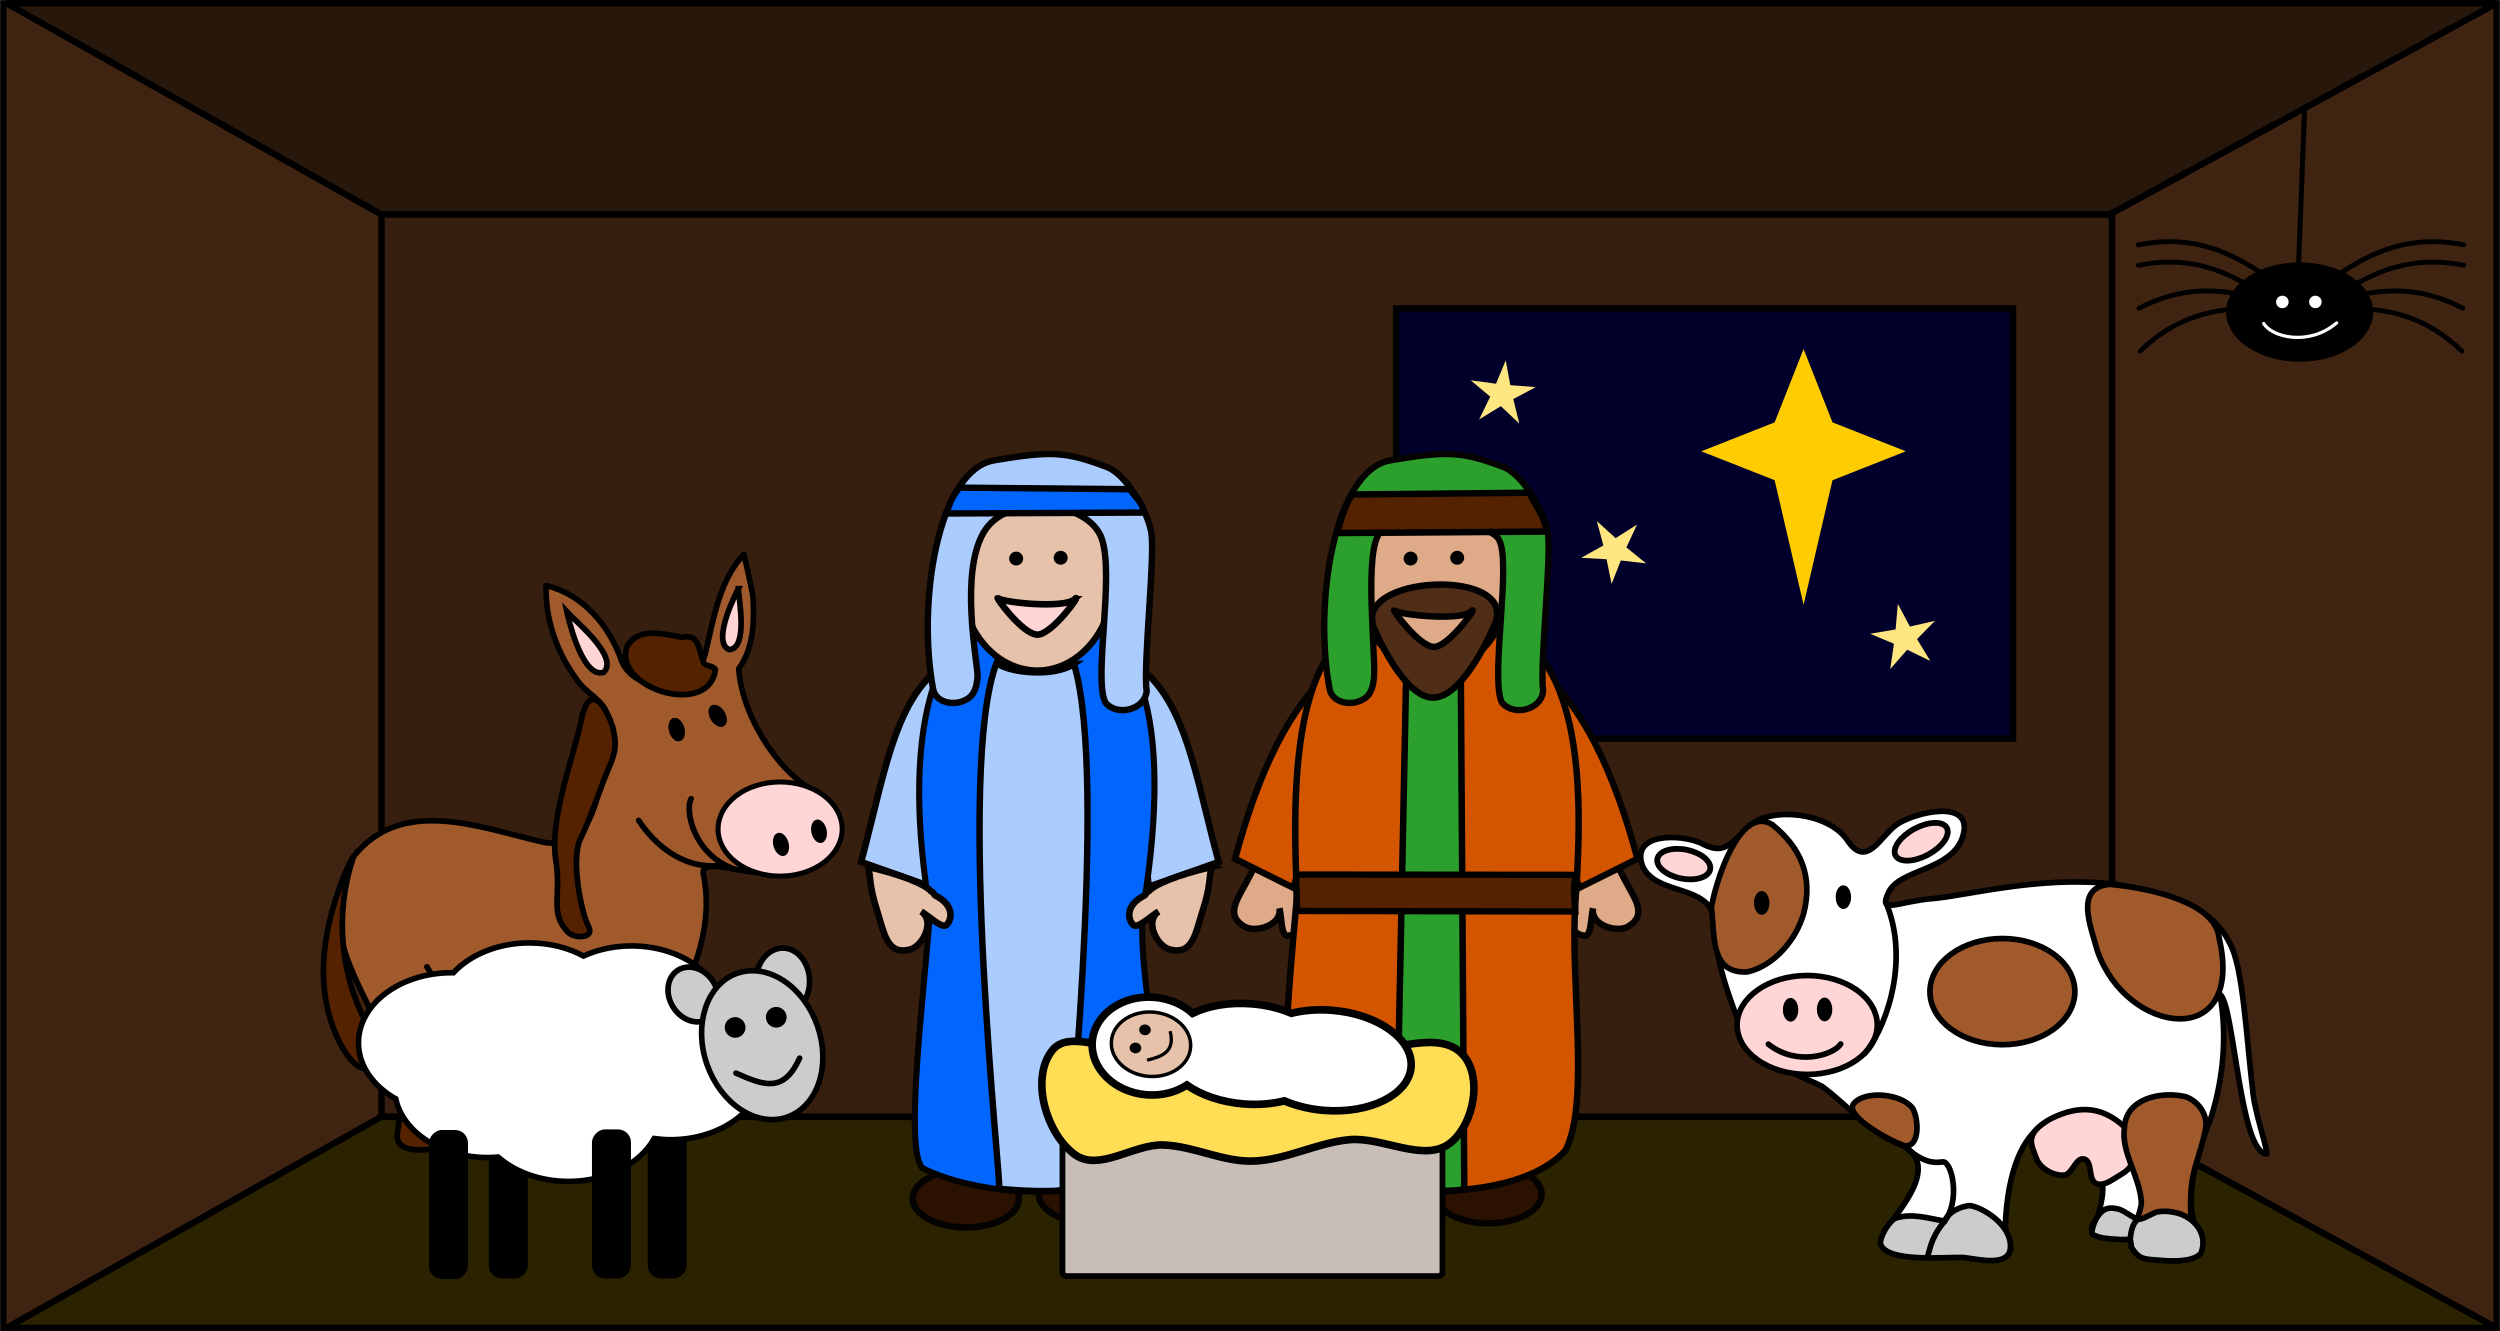 <svg width="1540" height="820" viewBox="0 0 1540 820" xmlns="http://www.w3.org/2000/svg" xmlns:xlink="http://www.w3.org/1999/xlink"><rect x="0" y="0" width="1540" height="820" fill="#808080" stroke="none"/><title>story na 02</title><defs><path id="a" d="M0 0h1540v820H0z"/><mask id="b" x="0" y="0" width="1540" height="820" fill="#fff"><use xlink:href="#a"/></mask></defs><g fill="none" fill-rule="evenodd"><use stroke="#000" mask="url(#b)" stroke-width="8" fill="#402412" xlink:href="#a"/><path stroke="#000" stroke-width="4" fill="#371F0F" d="M235 132h1066v556H235z"/><path d="M4 2l229.457 129.306c0 .384.523.694 1.174.694h1065.19c.65 0 1.18-.31 1.18-.694L1538 2H4z" stroke="#000" stroke-width="4" stroke-linejoin="bevel" fill="#28170B"/><path d="M4 818l229.457-129.306c0-.384.523-.694 1.174-.694h1065.19c.65 0 1.18.31 1.18.694L1538 818H4z" stroke="#000" stroke-width="4" stroke-linejoin="bevel" fill="#2B2200"/><path stroke="#000" stroke-width="4" fill="#00002B" d="M860 190h380v265H860z"/><path fill="#FFE680" d="M935.89 260.923l-11.36-10.72-13.362 8.15 6.795-14L906 234.295l15.558 2.068 5.97-14.364 2.82 15.27L946 238.45l-13.815 7.375M1014 347.043l-15.566-1.786-5.697 14.443-3.093-15.196-15.644-.898L987.654 336l-3.97-15 11.53 10.498 13.19-8.372-6.527 14.095 12.123 9.83m175.11 60.13l-14.287-6.96-10.435 11.91 2.28-15.59L1152 390.4l15.696-2.675 1.37-15.7 7.42 13.94L1192 382.4l-11.11 11.29 8.22 13.5m-280.405 20.74l-7.184-14.01-15.52 3.31 11.25-11.088-7.98-13.58 14.14 7.16L913.98 388l-2.512 15.513 14.53 6.34-15.69 2.43-1.606 15.63"/><path fill="#FC0" d="M1093.18 295.82L1048 278l45.18-17.82L1111 215l17.82 45.18L1174 278l-45.18 17.82-17.82 76.74"/><path d="M1387.822 673.068c-4.218-35.467-6.177-78.575-14.484-92.342-11.237-23.41-40.197-30.41-63.754-34.853-45.41-8.38-97.777 5.935-119.104 7.65-21.326 1.713-34.004 10.205-27.023-4.04 6.98-14.247 38.13-12.988 45.395-33.497 8.34-25.197-30.25-15.408-40.546-8.006-10.296 7.403-18.432 27.314-30.203 9.775-11.772-17.54-47.64-21.015-60.394-8.92-12.76 12.094-16.04 18.093-30.15 10.385-12.71-5.477-43.22-6.395-35.74 14.364 8.55 18.377 40.88 10.81 44.11 32.633.22 25.126 9.43 48.736 18.29 71.782 27.43 25.2 36.36 24.88 48.27 31.27 16.52 12.25 29.87 29.14 49.69 36.42 22.5 12.28-1.05 38.61-10.93 51.95 12.11 16.36 26.23 5.09 38.65 8.17 14.93 7.38 39.99 11.19 35.37-10.5 2.69-71.37 40.79-77.02 51.4-51.45 10.61 25.57 10.14 27.07 5.55 46.17-14.79 18.96 18.08 4.16 27.45 12.62 17.64 13.91 29.63 17.95 34.99-2.14-11.63-21.06.05-52.73 7.65-73.05 7.39-24.01 9.68-50.08 5.18-74.9 8.78 5.56 12.09 98.27 28.92 98.25-.68-7.17-7-24.08-8.63-37.77z" stroke="#000" stroke-width="3.5" stroke-linejoin="round" fill="#FFF"/><path d="M1299.592 544.73c-21.93 2.025-11.753 25.546-7.617 40.92 17.95 52.234 91.205 62.256 75.015-7.773-1.99-22.46-44.176-31.005-67.398-33.147z" stroke="#000" stroke-width="3.5" fill="#A05A2C"/><path d="M1263.062 689.234c-16.657 9.544-11.56 15.88-8.827 23.932 2.16 6.356 10.333 11.115 17.036 10.74 5.32-.295 7.28-11.106 12.47-9.958 5.5 1.214 2.33 12.966 7.53 15.116 4.46 1.842 9.59-2.126 13.71-4.62 3.21-1.94 7.05-4.18 8.14-7.77 2.3-7.61.7-18.006-5.27-23.25-11.26-9.89-24.67-14.29-44.77-4.19" stroke="#000" stroke-width="3.5" fill="#FFD5D5"/><path d="M1308.63 694.738c-2.14 15.115 9.522 30.06 10.436 45.637.298 5.085-5.45 15.735-1.64 15.194 5.094-.35 29.92 2.75 32.414-.96-.58-10.31-.954-23.16 1.667-32.78 1.682-7.2 5.807-18.43 7.004-25.87 2.06-8.69-4.15-17.69-12.34-20.43-15.65-3.5-36.73 1.33-37.53 19.19zm-217.104-186.924c-20.284-12.115-35.258 37.24-37.3 51.363 2.28 16.723-1.263 40.69 22.15 39.544 16.67-3.78 30.325-20.14 34.81-36.45 5.554-22.46-1.666-40.02-19.66-54.45zm50.512 171.82c-6.99 8.05 26.03 25.216 31.884 26.282 9.878-.178 7.33-19.815 3.77-23.874-7.52-8.57-28.835-10.26-35.654-2.408z" stroke="#000" stroke-width="3.5" fill="#A05A2C"/><path d="M1238.432 766.455c-1.187-14.75-21.37-24.48-25.956-23.745-4.586.734-11.888 3.295-14.61 9.478-9.732-1.593-20.486-5.22-30.66-1.634-3.524 2.123-9.17 10.853-8.847 15.45 3.13 12.15 40.74 8.14 51.32 8.625 9.78 1.13 29.94 6.57 28.75-8.18zm87.808 9.572c7.087.63 24.3 2.405 29.582-4.095 4.5-11.71-3.943-21.926-14.87-24.77-3.7-.966-7.584-1.334-11.384-.76-3.348.508-9.318 4.856-12.042 4.64-3.234-.257-8.844-5.49-12.923-6.335-5.275-1.09-8.315-.72-11.775 3.678-1.626 2.062-2.81 4.696-3.525 7.196-1.267 4.44-1.14 4.76 2.91 6.18 4.095 1.43 9.36 1.35 13.657 1.78 1.455.15 5.477-.39 6.453.47.36.32.29 3.83.923 4.79 3.727 5.68 5.908 6.62 12.995 7.25z" stroke="#000" stroke-width="3.5" fill="#CCC"/><path d="M1089.96 556.205c.02 4.046-2.094 7.336-4.718 7.347-2.623.01-4.764-3.26-4.782-7.306-.017-4.047 2.096-7.336 4.72-7.347 2.623-.02 4.764 3.25 4.78 7.3z" fill="#000"/><path d="M1156.398 631.383c0 8.08-4.55 15.83-12.645 21.544-8.096 5.714-19.076 8.924-30.526 8.924-23.842 0-43.17-13.64-43.17-30.46s19.328-30.47 43.17-30.47c11.45 0 22.43 3.21 30.526 8.93s12.645 13.47 12.645 21.55z" stroke="#000" stroke-width="3.5" fill="#FFD5D5"/><path d="M1089.306 643.2c17.945 14.215 40.677 6.284 44.538-.103" stroke="#000" stroke-width="3.5" stroke-linecap="round"/><path d="M1140.276 552.613c.017 4.046-2.095 7.335-4.72 7.347-2.623.01-4.764-3.26-4.78-7.307-.018-4.046 2.094-7.336 4.718-7.347 2.623-.01 4.764 3.26 4.782 7.307zm-32.53 69.407c.017 4.046-2.096 7.335-4.72 7.346-2.623.01-4.763-3.26-4.78-7.307-.017-4.05 2.096-7.34 4.72-7.35 2.623-.01 4.764 3.26 4.78 7.3zm20.952-.212c.017 4.046-2.096 7.336-4.72 7.347-2.623.01-4.764-3.26-4.78-7.307-.017-4.047 2.096-7.336 4.72-7.347 2.623-.01 4.763 3.26 4.78 7.31z" fill="#000"/><path d="M1053.46 535.546c-.468 2.34-2.632 4.24-6.013 5.285-3.382 1.05-7.705 1.15-12.02.28-8.98-1.8-15.47-7.21-14.494-12.08.977-4.87 9.05-7.36 18.033-5.56 4.313.87 8.264 2.63 10.982 4.89 2.718 2.27 3.982 4.86 3.513 7.2zm145.802-25.534c1.133 2.1.556 5.013-1.604 8.097-2.16 3.08-5.727 6.08-9.916 8.34-8.723 4.7-17.708 4.97-20.07.6-2.36-4.38 2.8-11.74 11.52-16.45 4.19-2.26 8.658-3.6 12.42-3.71 3.765-.12 6.516 1 7.65 3.1z" stroke="#000" stroke-width="3.573" fill="#FFD5D5"/><path d="M1278.122 610.832c0 8.674-4.703 16.992-13.075 23.125-8.37 6.133-19.725 9.578-31.564 9.578-24.654 0-44.64-14.64-44.64-32.703 0-18.06 19.986-32.702 44.64-32.702 11.84 0 23.193 3.445 31.564 9.578 8.372 6.133 13.075 14.45 13.075 23.124z" stroke="#000" stroke-width="3.505" fill="#A05A2C"/><path d="M1147.92 649.648c11.743-12.22 30.058-56.073 13.477-94.53m25.685 219.135c1.785-2.67 1.296-10.48 10.395-21.54 10.51-12.777 4.918-37.89-.914-36.99-5.83.9-12.404.16-23.3-9.498m143.867 44.955c-4.05 2.253-4.608 9.518-4.996 12.47" stroke="#000" stroke-width="3.5"/><path d="M463.85 368.097c.896 14.876.34 31.347-8.775 43.815 2.054 31.206 27.592 68.776 52.223 78.118-21.396-6.353-21.987 25.384-26.11 43.208-4.913 13.678-50.696-8.86-47.925 5.264 10.67 50.193-28.15 89.786-30.2 137.633-8.277 1.347-17.155 5.817-24.45 9.872 1.472-17.143-7.69-46.036-5.802-54.194.34-8.948 8.19-20.48 7.61-26.774-4.5 14.44-9.4 30.61-13.43 46.1-2.63 10.12 3.74 34.63-4.62 32.37-11.43 1.29-24.14 9.61-34.01 11.96 2.93-16.15-8.04-70.31-13.68-86.09 1.38 4.12 9.02 36.79 9.64 40.86-3.88-1.51-3.49-.28-8.41-1.04-5.43 3.91-4.23 27.15-1.2 33.07-3.68 2.4-17.29 3.46-20.82 6.07-12.53-3.46-11.36-31.05-8.64-41.18-19.07-9.35-10.14-33.79-22.29-51.63 4.25 6.55 8.54 17.26 8.77 29.3 1.45 8.87 12.03 59.61.15 54.33-19.04-4.7-22.85 5.95-24-8-10.43-49.66-60.02-92.47-30.38-143.24 29.81-37.54 76.72-18.51 116.42-9.3 38.38 8.32 36.36-48.62 40.72-75.64-1.32-11.66-14.36-15.81-19.84-25.11-12.07-16.4-19-36.73-18.42-57.16 23 5.36 39.52 25.45 46.77 47.09 9.49 20.51 45.08 18.78 51.32-5.24 5.16-21.18 8.35-44.51 23.75-61.16 0 0 4.32 17.76 5.67 26.67z" stroke="#000" stroke-width="3.5" stroke-linecap="round" stroke-linejoin="round" fill="#A05A2C"/><path d="M442.312 510.69c0 7.694 4.03 15.073 11.2 20.513 7.17 5.44 16.894 8.497 27.035 8.497 10.14 0 19.865-3.056 27.036-8.497 7.17-5.44 11.198-12.82 11.198-20.513 0-7.694-4.02-15.073-11.19-20.514-7.17-5.44-16.89-8.497-27.03-8.497s-19.86 3.05-27.03 8.49c-7.17 5.44-11.2 12.82-11.2 20.51z" stroke="#000" stroke-width="3.106" fill="#FFD5D5"/><path d="M408.69 687.764c.096.272.194.532.29.81 4.207 12.055.55 13.818-11.59 14.972 13.15-1.25 15.467-3.64 11.3-15.782zm44.97-273.15c1.054-3.506 3.63-6.456 5.692-9.58-1.488 3.564-3.366 6.8-5.693 9.58zm.53 5.376c1.333 1.172 2.628 2.352 3.886 3.544-.115-.1-.23-.205-.344-.306-1.42-1.238-2.71-2.146-3.542-3.238zm-40.162-.04c-.677.1-1.36.187-2.053.254-.504-.133-1.036-.28-1.593-.44 1.257.14 2.476.198 3.646.186zm44.14-78.528c.29-.313.56-.636.86-.945.09.3.178.614.266.92-.176-.047-.357-.083-.548-.085-.185-.002-.378.038-.578.11z"/><path d="M276.672 680.77c1.686 2.38 1.93 5.43 2.85 8.145 1.126 4.018 1.698 8.19 3.185 12.092-6.825 6.854-38.59 13.19-38.033-1.856 1.126-6.34.89-14.36 5.463-19.36 6.187-3.1 20.755-3.53 26.535.98z" stroke="#000" stroke-width="3.5" fill="#520"/><path d="M454.82 362.635c.294 6.608 6.17 36.677-5.636 37.548-11.66-4.924 5.637-37.548 5.637-37.548z" stroke="#000" stroke-width="3.5" fill="#FFD5D5"/><path d="M377.873 449.933c1.54 7.314 2.023 12.144-2.72 22.857-4.745 10.712-11.076 30.75-17.5 43.724-6.424 12.973.658 46.36 4.883 54.2 4.225 7.84-10.024 7.81-13.543 2.552-10.327-11.677-3.095-22.328-6.594-43.11-3.5-20.783 6.2-50.907 13.17-76.035 2.14-6.45 3.26-21.58 8.89-23.17 5.63-1.59 11.86 11.67 13.4 18.99zm-160.143 78.1c-11.846 34.307-8.23 74.435 9.71 105.29 3.28 4.457 8.44 19.776 1.598 23.87-5.97 3.57-11.96-2.082-17.69-11.076-18.554-32.875-13.435-70.442-.366-104.22 1.613-4.112 5.1-9.765 6.748-13.863zm97.217 155.4c4.11 6.79 6.545 15.678 5.79 23.715-7.542 3.26-23.35 3.688-26.93-4.704-.52-2.234-3.933-12.145-2.9-14.128 4.272-3.288 18.558-7.323 24.04-4.882zm61.753 25.12c-2.94 6.903-45.726 4.106-48.914-1.65-7.673-13.85 21.604-20.723 28.865-22.775 14.91-6.41 17.43 13.143 20.05 24.424zm26.868-29.908c11.8 18.373 8.508 25.342-14.69 25.657-1.716.59-3.86.157-5.615-.362-1.254-.858-5.657-14.423-4.91-16.635 7.252-4.403 16.323-14.25 25.215-8.66zM386.194 398.42c6.85-12.434 22.4-7.94 33.865-5.824 11.16-2.677 10.13 8.397 13.48 15.895 1.85 2.25 5.84 1.3 7.16 4.17-4.23 29.63-63.08 11.29-54.51-14.23z" stroke="#000" stroke-width="3.5" fill="#520"/><path d="M447.222 573.028c-1.752 2.973 1.398-2.368 0 0zM438.03 443.4c2.092 3.464 5.61 5.172 7.855 3.815 2.245-1.358 2.37-5.265.275-8.728-2.093-3.463-5.61-5.17-7.855-3.814-2.245 1.358-2.37 5.265-.276 8.728zm-25.756 7.315c1.098 3.895 4.034 6.476 6.56 5.765 2.525-.71 3.683-4.445 2.585-8.34-1.1-3.895-4.04-6.476-6.56-5.765-2.53.71-3.69 4.445-2.59 8.34z" fill="#000"/><path d="M441.207 533.368c-20.916 1.127-37.48-12.53-47.815-27.99" stroke="#000" stroke-width="3.5" stroke-linecap="round"/><path d="M349.24 376.948c5.11 5.608 32.366 27.796 22.6 37.23-13.89 4.22-22.6-37.23-22.6-37.23z" stroke="#000" stroke-width="3.5" fill="#FFD5D5"/><path d="M451.333 534.99c-24.062-9.096-29.536-35.59-25.606-42.998" stroke="#000" stroke-width="3.5" stroke-linecap="round"/><path d="M408.69 687.764c.096.272.194.532.29.81 4.207 12.055.55 13.818-11.59 14.972 13.15-1.25 15.467-3.64 11.3-15.782zm44.97-273.15c1.054-3.506 3.63-6.456 5.692-9.58-1.488 3.564-3.366 6.8-5.693 9.58zm.53 5.376c1.333 1.172 2.628 2.352 3.886 3.544-.115-.1-.23-.205-.344-.306-1.42-1.238-2.71-2.146-3.542-3.238zm-40.162-.04c-.677.1-1.36.187-2.053.254-.504-.133-1.036-.28-1.593-.44 1.257.14 2.476.198 3.646.186zm44.14-78.528c.29-.313.56-.636.86-.945.09.3.178.614.266.92-.176-.047-.357-.083-.548-.085-.185-.002-.378.038-.578.11z"/><path d="M447.222 573.028c-1.752 2.973 1.398-2.368 0 0zM438.03 443.4c2.092 3.464 5.61 5.172 7.855 3.815 2.245-1.358 2.37-5.265.275-8.728-2.093-3.463-5.61-5.17-7.855-3.814-2.245 1.358-2.37 5.265-.276 8.728zm-25.756 7.315c1.098 3.895 4.034 6.476 6.56 5.765 2.525-.71 3.683-4.445 2.585-8.34-1.1-3.895-4.04-6.476-6.56-5.765-2.53.71-3.69 4.445-2.59 8.34zm87.61 62.375c.873 3.95 3.658 6.694 6.22 6.127 2.562-.566 3.93-4.228 3.056-8.18-.873-3.95-3.658-6.694-6.22-6.128-2.562.56-3.93 4.22-3.056 8.18zm-23.354 8.347c1.097 3.895 4.033 6.476 6.56 5.765 2.524-.71 3.682-4.445 2.585-8.34-1.097-3.895-4.034-6.476-6.56-5.765-2.525.71-3.682 4.446-2.585 8.34z" fill="#000"/><path d="M794.707 519.154c-8.256-2.02-17.256 4.88-24.374 19.448-6.738 13.793-16.712 24.218-4.024 32.045 7.07 4.362 23.58-.75 21.85-11.16 1.27 5.708 1.04 16.97 4.83 16.917 5.54-.078 11.69-5.59 8.54-16.646-.77-2.702-.52-5.356-1.29-7.508.24-.664.49-1.333.66-2.032 3.89-15.725 2.05-29.044-6.21-31.064z" stroke="#050202" stroke-width="4" fill="#DEAA87"/><path d="M822.376 411.677l6.42 25.512-32.094 109.7-35.943-17.86c14.29-53.08 33.65-94.85 61.61-117.36z" stroke="#050202" stroke-width="4" fill="#D45500"/><path d="M974.744 519.154c8.257-2.02 17.256 4.88 24.374 19.448 6.738 13.793 16.712 24.218 4.025 32.045-7.072 4.362-23.59-.75-21.853-11.16-1.27 5.708-1.045 16.97-4.835 16.917-5.542-.078-11.69-5.59-8.542-16.646.77-2.702.52-5.356 1.29-7.508-.243-.664-.495-1.333-.668-2.032-3.896-15.725-2.048-29.044 6.21-31.064z" stroke="#050202" stroke-width="4" fill="#DEAA87"/><path d="M819.222 373.95c0 18.873 6.68 36.972 18.572 50.316 11.89 13.345 28.02 20.842 44.836 20.842 35.02 0 63.408-31.858 63.408-71.157 0-39.29-28.39-71.15-63.408-71.15-16.817 0-32.945 7.5-44.836 20.84-11.89 13.35-18.572 31.45-18.572 50.32z" stroke="#000" stroke-width="4" fill="#502D16"/><path d="M947.075 411.677l-6.418 25.512 32.092 109.7 35.94-17.86c-14.3-53.08-33.65-94.85-61.62-117.36z" stroke="#050202" stroke-width="4" fill="#D45500"/><path d="M884.174 735.678c0 4.737 3.45 9.28 9.588 12.628 6.138 3.35 14.464 5.23 23.146 5.23s17.008-1.88 23.147-5.23c6.138-3.35 9.587-7.89 9.587-12.628 0-9.863-14.655-17.858-32.734-17.858-18.08 0-32.734 7.995-32.734 17.858zm-77.664 2.552c0 4.736 3.45 9.278 9.59 12.627 6.137 3.35 14.463 5.23 23.145 5.23s17.008-1.88 23.147-5.23c6.138-3.35 9.587-7.89 9.587-12.627 0-9.863-14.66-17.86-32.74-17.86-18.08 0-32.74 7.997-32.74 17.86z" stroke="#050202" stroke-width="4" fill="#2B1100"/><path d="M798.965 551.816c-5.312 57.704-13.83 155.543-1.1 167.46 40.528 17.86 135.08 24.402 166.502-10.627 15.363-30.41 2.52-103.85 6.155-154.13 7.352-101.74-2.75-180.56-91.68-181.75-75.67-1.01-84.808 77.64-79.877 179.04z" stroke="#050202" stroke-width="4" fill="#D45500"/><path d="M836.024 355.775c0 15.19 4.973 29.76 13.824 40.5 8.852 10.74 20.858 16.776 33.376 16.776 12.52 0 24.524-6.03 33.376-16.77 8.852-10.74 13.825-25.31 13.825-40.5 0-15.19-4.973-29.76-13.825-40.5-8.852-10.74-20.857-16.77-33.376-16.77-12.518 0-24.524 6.04-33.376 16.78-8.85 10.74-13.824 25.31-13.824 40.5z" stroke="#050202" stroke-width="3.9" fill="#DEAA87"/><path d="M893.315 343.582c0 2.366 1.93 4.284 4.312 4.284 2.38 0 4.31-1.918 4.31-4.284 0-1.136-.453-2.226-1.26-3.03-.81-.803-1.907-1.254-3.05-1.254-1.144 0-2.24.45-3.05 1.254-.808.804-1.262 1.894-1.262 3.03zm-28.692.49c0 2.367 1.93 4.285 4.312 4.285 2.38 0 4.312-1.918 4.312-4.284 0-1.137-.455-2.226-1.263-3.03-.81-.803-1.906-1.255-3.05-1.255-1.143 0-2.24.452-3.048 1.255-.808.804-1.263 1.893-1.263 3.03z" fill="#000"/><path d="M899.696 390.39H866.72l-6.93 341.755c12.942 1.288 32.294 2.33 42.216.46l-2.31-342.215z" stroke="#000" stroke-width="4" fill="#2CA02C"/><path d="M882.8 429.743c19.038-.05 37.06-43.186 37.06-43.186 20.02-38.054-91.07-33.08-72.737 2.066 0 0 17.464 41.17 35.676 41.12z" stroke="#000" stroke-width="4" fill="#502D16"/><path d="M906.063 376.76c-5.977 5.788-43.623 2.108-46.878-.65-3.255-2.76 14.83 22.453 24.174 22.398 9.34-.055 28.68-27.54 22.7-21.75z" stroke="#000" stroke-width="4" fill="#DEAA87"/><path d="M798.368 538.717l172.53.163c-2.172 6.185-1.142 15.017-.49 22.607l-171.387-.324-.65-22.446z" stroke="#000" stroke-width="3.895" fill="#520"/><path d="M856.753 283.532c-34.89 5.744-47.745 87.934-37.67 141.127 1.79 8.45 13.22 10.25 19.91 6.48 5.924-2.58 7.12-9.25 7.446-14.97.96-13.77-6.41-76.7 3.65-88.05 10.05-11.36 63.83-8.61 72.8 3.58 8.96 12.19-5.26 85.77 2.28 101.04 7.03 8.76 24.27 4.58 25.39-6.92-2.23-16.83 5.46-84.41 2.82-98.23-2.64-13.82-15.85-35.62-27.21-39.89-26.01-9.78-34.54-9.94-69.43-4.19z" stroke="#050202" stroke-width="3.897" fill="#2CA02C"/><path d="M942.113 303.54c2.652 6.538 10.69 15.902 10.093 23.896l-128.456.91c2.004-7.155 3.03-13.08 9.06-23.768l109.303-1.037z" stroke="#000" stroke-width="4" fill="#520"/><path d="M578.32 411.677l6.42 25.512-11.185 109.05-43.13-15.26c14.296-53.08 19.928-96.8 47.896-119.31z" stroke="#050202" stroke-width="4.067" fill="#ACF"/><path d="M574.973 373.95c0 18.873 6.68 36.972 18.57 50.316 11.893 13.345 28.02 20.842 44.838 20.842 35.02 0 63.41-31.858 63.41-71.157 0-39.29-28.39-71.15-63.41-71.15-16.81 0-32.94 7.5-44.83 20.84-11.89 13.35-18.57 31.45-18.57 50.32z" stroke="#000" stroke-width="4.067" fill="#502D16"/><path d="M702.826 411.677l-6.42 25.512 11.186 109.05 43.13-15.26c-14.296-53.08-19.93-96.8-47.896-119.31z" stroke="#050202" stroke-width="4.067" fill="#ACF"/><path d="M639.924 735.678c0 4.737 3.45 9.28 9.588 12.628 6.14 3.35 14.465 5.23 23.147 5.23 8.68 0 17-1.88 23.14-5.23 6.14-3.35 9.59-7.89 9.59-12.628 0-9.863-14.66-17.858-32.74-17.858-18.08 0-32.74 7.995-32.74 17.858zm-77.664 2.552c0 4.736 3.45 9.278 9.59 12.627 6.138 3.35 14.464 5.23 23.146 5.23 8.68 0 17.007-1.88 23.146-5.23 6.14-3.35 9.588-7.89 9.588-12.627 0-9.863-14.656-17.86-32.734-17.86-18.08 0-32.735 7.997-32.735 17.86z" stroke="#050202" stroke-width="4.067" fill="#2B1100"/><path d="M572.963 561.487c-4.52 57.767-15.687 146.038-4.857 157.967 34.48 17.88 114.923 24.43 141.655-10.637 13.08-30.44-8.96-96.993-5.87-147.33 16.45-98.954 9.4-187.6-66.89-188.91-67.22-1.153-81.38 87.4-64.03 188.91z" stroke="#050202" stroke-width="3.753" fill="#06F"/><path d="M591.774 355.775c0 15.19 4.973 29.76 13.825 40.5 8.85 10.74 20.85 16.776 33.37 16.776 12.52 0 24.52-6.03 33.37-16.77 8.85-10.74 13.82-25.31 13.82-40.5 0-15.19-4.98-29.76-13.83-40.5-8.85-10.74-20.86-16.77-33.38-16.77-12.52 0-24.53 6.04-33.38 16.78-8.85 10.74-13.83 25.31-13.83 40.5z" stroke="#050202" stroke-width="3.965" fill="#E6C2AA"/><path d="M649.066 343.582c0 2.366 1.93 4.284 4.31 4.284 2.383 0 4.313-1.918 4.313-4.284 0-1.136-.46-2.226-1.27-3.03-.81-.803-1.91-1.254-3.05-1.254s-2.24.45-3.05 1.254c-.81.804-1.27 1.894-1.27 3.03zm-27.42.49c0 2.367 1.93 4.285 4.31 4.285s4.312-1.918 4.312-4.284c0-1.137-.454-2.226-1.263-3.03-.81-.803-1.905-1.255-3.05-1.255-1.142 0-2.24.452-3.048 1.255-.808.804-1.262 1.893-1.262 3.03z" fill="#000"/><path d="M661.554 408.967c-12.528 8.722-41.714 5.273-47.626-.792-25.434 67.066 3.47 324.16 1.54 324.16 12.987 1.184 32.404 2.142 42.36.422-2.786.107 25.683-251.68 3.726-323.79z" stroke="#000" stroke-width="3.953" fill="#ACF"/><path d="M661.813 369.182c-5.976 5.79-43.623 2.11-46.878-.65-3.254-2.758 14.83 22.454 24.174 22.4 9.34-.056 28.68-27.54 22.7-21.75z" stroke="#000" stroke-width="4.067" fill="#FFD5D5"/><path d="M612.504 283.532c-34.89 5.744-47.746 87.934-37.672 141.127 1.79 8.45 13.22 10.25 19.913 6.48 5.923-2.58 7.118-9.25 7.445-14.97-.37-9.8-10.92-62.84 3.65-88.05 14.57-25.22 64.72-19.61 72.8 3.58 8.082 23.19-5.26 86.44 2.288 101.04 7.035 8.76 24.268 4.58 25.395-6.92-2.222-16.83 5.464-84.41 2.82-98.23-2.64-13.82-15.85-35.62-27.21-39.89-26.006-9.78-34.54-9.94-69.43-4.19z" stroke="#050202" stroke-width="3.962" fill="#ACF"/><path d="M696.07 301.358c2.506 4.112 8.802 9.352 8.238 14.38l-121.484.572c1.896-4.5 2.54-9.2 8.243-15.923l105.002.97z" stroke="#000" stroke-width="3.956" fill="#06F"/><path d="M746.534 533.98c-2.03 6.303-.513 10.912-5.352 25.92-4.708 14.6-6.11 28.73-20.564 25.005-8.057-2.076-15.73-17.484-6.95-23.418-5.033 3.026-13.082 10.957-15.66 8.195-3.766-4.04-3.993-12.264 6.233-17.63 2.5-1.31 1.32-2.184 3.42-3.117.32-.632 3.34-2.657 3.96-3.017 10.71-6.16 29.28-10.598 34.92-11.937zm-211.92 0c2.03 6.303.512 10.912 5.35 25.92 4.71 14.6 6.11 28.73 20.565 25.005 8.05-2.076 15.73-17.484 6.95-23.418 5.03 3.026 13.08 10.957 15.65 8.195 3.77-4.04 3.99-12.264-6.23-17.63-2.5-1.31-1.32-2.184-3.42-3.117-.32-.632-3.33-2.657-3.96-3.017-10.71-6.16-29.28-10.598-34.92-11.937z" stroke="#050202" stroke-width="4.067" fill="#E6C2AA"/><g stroke="#000"><path d="M656.94 675.8c38.493 14.403 77.112 22.287 115.88 22.447 37.613.155 75.365-6.96 113.28-22.448 1.366 0 2.466 1.14 2.466 2.56v105.15c0 1.42-1.1 2.56-2.467 2.56H656.94c-1.368 0-2.468-1.15-2.468-2.56V678.36c0-1.418 1.1-2.56 2.467-2.56z" stroke-width="3.561" fill="#C8BEB7"/><path d="M695.758 645.693c22.785-1.435 45.35-6.698 68.18-6.51 23.39.193 46.42 5.93 69.734 7.823 22.642 1.838 53.633-14.012 68.063 3.422 11.443 13.826 6.024 41.597-7.737 53.15-16.045 13.47-42.09-3.535-62.997-1.51-20.3 1.964-39.34 12.79-59.74 13.17-18.51.346-36.14-9.3-54.65-9.93-18.18-.618-39.43 16.596-54.23 6.086-17.95-12.75-27.84-46.936-14.29-64.245 9.77-12.47 31.81-.46 47.68-1.46z" stroke-width="4.686" fill="#FD5"/></g><path d="M771.005 618.362c-13.877-1.113-26.713 1.186-36.36 5.855-5.984-5.437-14.26-9.127-23.614-9.877-19.77-1.586-36.87 10.576-38.2 27.154-1.33 16.58 13.62 31.312 33.39 32.898 9.36.75 18.11-1.573 24.89-5.986 8.78 6.147 21.08 10.507 34.96 11.62 8.99.722 17.56-.023 25.09-1.89 7.14 3.036 15.46 5.143 24.43 5.863 28.25 2.26 52.27-9.73 53.64-26.75 1.37-17.03-20.44-32.65-48.69-34.92-8.97-.72-17.51-.01-25.04 1.85-7.14-3.05-15.48-5.1-24.47-5.82z" stroke="#000" stroke-width="4.709" fill="#FFF"/><path d="M733.424 645.22c-.876 10.92-12.51 18.894-25.985 17.813-13.48-1.08-23.69-10.81-22.82-21.728.87-10.92 12.51-18.896 25.98-17.815 13.47 1.08 23.69 10.81 22.81 21.73z" stroke="#000" stroke-width="2.145" fill="#E6C2AA"/><path d="M703.015 645.84c-.145 1.816-1.86 3.16-3.832 3.002-1.972-.158-3.45-1.758-3.306-3.574.07-.872.513-1.678 1.232-2.24.71-.564 1.65-.838 2.6-.762.94.076 1.82.495 2.44 1.166.62.67.93 1.536.86 2.408zm5.865-11.168c-.146 1.816-1.862 3.16-3.833 3.002-1.97-.158-3.45-1.758-3.305-3.574.07-.872.513-1.678 1.232-2.24.718-.564 1.654-.838 2.6-.762.947.076 1.827.495 2.447 1.166.62.67.93 1.536.86 2.408z" fill="#000"/><path d="M706.598 653.05c9.187-2.207 17.502-5.146 14.178-17.863" stroke="#000" stroke-width="2.034"/><path d="M1419.645 66.323l-3.944 102.985" stroke="#000" stroke-width="3.106"/><path d="M1461.87 192.217c0 8.123-4.772 15.913-13.266 21.656-8.494 5.744-20.014 8.97-32.027 8.97-12.012 0-23.533-3.226-32.027-8.97-8.494-5.743-13.266-13.533-13.266-21.656s4.772-15.913 13.266-21.656c8.494-5.74 20.015-8.97 32.027-8.97 12.013 0 23.533 3.23 32.027 8.97 8.494 5.75 13.266 13.54 13.266 21.66z" fill="#000"/><path d="M1395.504 169.96c-28.13-19.805-51.945-24.28-78.275-19.182m78.27 31.812c-28.13-19.807-51.95-24.283-78.28-19.185m80.99 22.945c-32.61-11.122-56.73-8.746-80.55 3.523m76.84.105c-34.45-1.387-56.88 7.748-76.16 26.274m121.04-46.292c28.13-19.805 51.94-24.28 78.27-19.182m-78.28 31.812c28.13-19.807 51.94-24.283 78.27-19.185m-80.99 22.945c32.61-11.122 56.73-8.746 80.54 3.523m-76.84.105c34.45-1.387 56.87 7.748 76.16 26.274" stroke="#000" stroke-width="3" stroke-linecap="round"/><path d="M1409.798 186.006c0 2.12-1.73 3.837-3.86 3.837-1.025 0-2.007-.404-2.73-1.124-.725-.72-1.132-1.7-1.132-2.72s.407-2 1.13-2.72c.725-.72 1.707-1.13 2.73-1.13 2.133 0 3.862 1.71 3.862 3.83zm20.332 0c0 2.12-1.728 3.837-3.86 3.837-1.025 0-2.007-.404-2.73-1.124-.725-.72-1.132-1.7-1.132-2.72s.407-2 1.13-2.72c.725-.72 1.707-1.13 2.73-1.13 2.134 0 3.863 1.71 3.863 3.83z" fill="#FFF"/><path d="M1394.45 199.26c4.997 8.452 27.79 14.247 44.93-.35" stroke="#FFF" stroke-width="2" stroke-linecap="round"/><g transform="matrix(-1 0 0 1 519 577)"><rect fill="#000" x="96.016" y="118.701" width="24.023" height="91.815" rx="8"/><rect fill="#000" x="193.867" y="118.701" width="24.023" height="91.815" rx="8"/><path d="M192.792 3.834c-12.403 0-23.862 3.004-33.24 8.05-8.636-3.932-18.757-6.195-29.585-6.195-30.703 0-55.73 18.18-57.185 41.04-14.587 7.82-24.106 20.64-24.106 35.16 0 23.83 25.627 43.17 57.265 43.17 3.43 0 6.79-.28 10.05-.71 8.69 15.5 29.04 26.4 52.78 26.4 17.35 0 32.9-5.82 43.41-15 2.14.18 4.32.31 6.52.31 28.47 0 52.07-15.65 56.51-36.15 13.93-7.88 22.96-20.45 22.96-34.57 0-23.83-25.66-43.13-57.3-43.13-.39 0-.77-.01-1.15 0-10.37-11.1-27.52-18.39-46.9-18.39z" stroke="#000" stroke-width="3.458" fill="#FFF"/><rect fill="#000" x="230.719" y="119.069" width="24.023" height="91.815" rx="8"/><rect fill="#000" x="130.327" y="118.701" width="24.023" height="91.815" rx="8"/><ellipse stroke="#000" stroke-width="3.5" fill="#CCC" transform="rotate(32 91.97 35.598)" cx="91.971" cy="35.598" rx="14.614" ry="17.679"/><ellipse stroke="#000" stroke-width="3.5" fill="#CCC" cx="36.793" cy="27.5" rx="16.5" ry="20.5"/><path d="M64.82 22.504c18.807 6.514 27.182 31.633 18.705 56.104-4.07 11.752-11.562 21.78-20.826 27.877-9.27 6.097-19.55 7.765-28.58 4.637-9.03-3.13-16.08-10.797-19.59-21.32-3.51-10.52-3.19-23.033.88-34.785 4.07-11.75 11.56-21.777 20.82-27.877 9.26-6.09 19.54-7.76 28.57-4.63z" stroke="#000" stroke-width="3.458" fill="#CCC"/><path d="M46.738 47.16c1.357 3.24-.187 6.974-3.448 8.34-3.26 1.364-7.004-.156-8.36-3.396-1.357-3.24.187-6.974 3.448-8.34 3.26-1.365 7.004.155 8.36 3.396z" fill="#000"/><path d="M26.43 74.81c9.742 21.522 21.763 16.996 39.237 9.23" stroke="#000" stroke-width="3.458" stroke-linecap="round"/><path d="M72.062 53.443c1.357 3.24-.187 6.974-3.448 8.34-3.26 1.364-7.004-.156-8.36-3.396-1.358-3.24.186-6.974 3.447-8.34 3.27-1.364 7.01.156 8.37 3.396z" fill="#000"/></g></g></svg>
